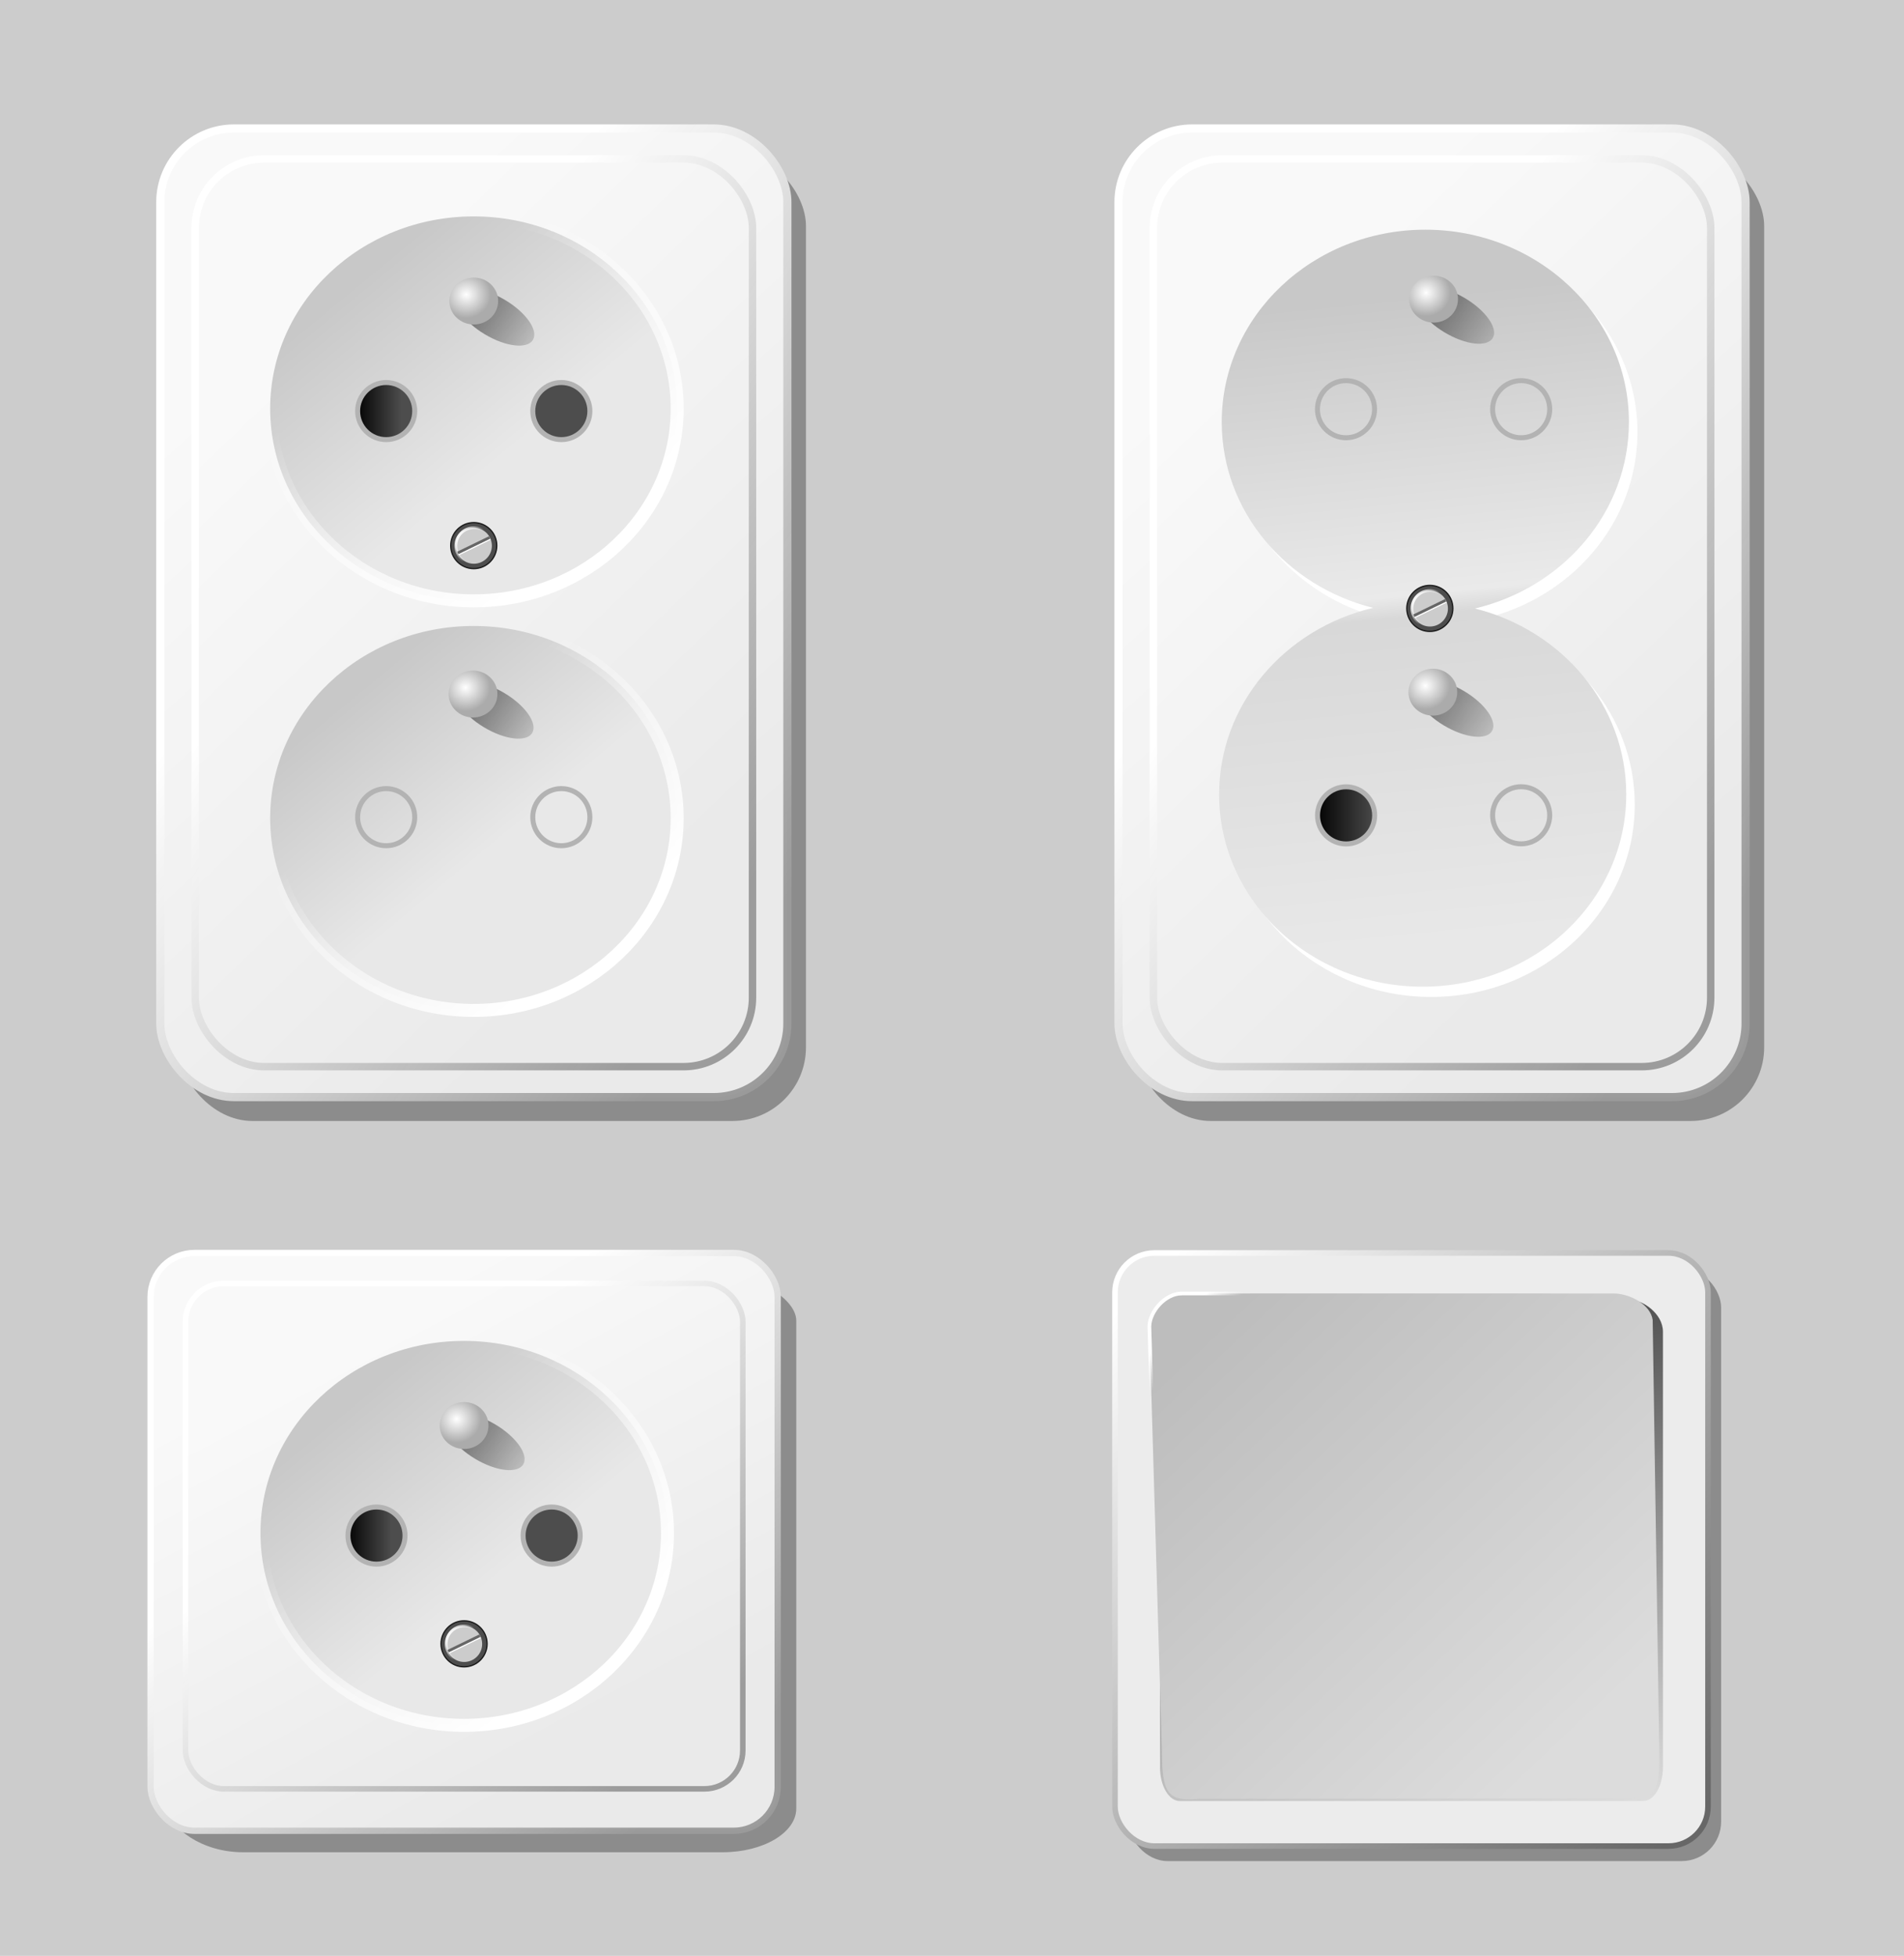 <svg xmlns="http://www.w3.org/2000/svg" xmlns:xlink="http://www.w3.org/1999/xlink" viewBox="0 0 1024.9 1052.7"><defs><linearGradient id="e"><stop offset="0"/><stop offset="1" stop-color="#4d4d4d"/></linearGradient><linearGradient id="m" y2="238.08" xlink:href="#e" gradientUnits="userSpaceOnUse" x2="243.86" y1="238.08" x1="219"/><linearGradient id="d"><stop offset="0" stop-color="#fff"/><stop offset="1" stop-color="#fff" stop-opacity="0"/></linearGradient><linearGradient id="b"><stop offset="0" stop-color="#fff"/><stop offset="1" stop-color="#9a9a9a" stop-opacity=".985"/></linearGradient><linearGradient id="a"><stop offset="0" stop-color="#f9f9f9"/><stop offset="1" stop-color="#eaeaea"/></linearGradient><linearGradient id="J" y2="238.08" gradientUnits="userSpaceOnUse" x2="243.86" y1="238.08" x1="219"><stop offset="0" stop-color="#b3b3b3"/><stop offset="1" stop-color="#b3b3b3"/></linearGradient><linearGradient id="g" y2="526.7" xlink:href="#b" gradientUnits="userSpaceOnUse" x2="414.06" gradientTransform="matrix(1.125 0 0 1.067 43.68 -56.425)" y1="366.09" x1="171.68"/><linearGradient id="h" y2="485.59" xlink:href="#a" gradientUnits="userSpaceOnUse" x2="396.75" gradientTransform="matrix(1.125 0 0 1.067 43.68 -56.425)" y1="237.02" x1="157.46"/><linearGradient id="i" y2="526.7" xlink:href="#b" gradientUnits="userSpaceOnUse" x2="414.06" gradientTransform="translate(79.276 -32.886)" y1="366.09" x1="171.68"/><linearGradient id="j" y2="485.59" xlink:href="#a" gradientUnits="userSpaceOnUse" x2="396.75" gradientTransform="translate(79.276 -32.886)" y1="237.02" x1="157.46"/><linearGradient id="w" y2="485.59" xlink:href="#a" gradientUnits="userSpaceOnUse" x2="396.75" gradientTransform="matrix(1.125 0 0 .636 145.83 572.38)" y1="237.02" x1="157.46"/><linearGradient id="v" y2="526.7" xlink:href="#b" gradientUnits="userSpaceOnUse" x2="414.06" gradientTransform="matrix(1.125 0 0 .636 145.83 572.38)" y1="366.09" x1="171.68"/><linearGradient id="y" y2="485.59" xlink:href="#a" gradientUnits="userSpaceOnUse" x2="396.75" gradientTransform="matrix(1 0 0 .557 181.43 597.27)" y1="237.02" x1="157.46"/><linearGradient id="x" y2="526.7" xlink:href="#b" gradientUnits="userSpaceOnUse" x2="414.06" gradientTransform="matrix(1 0 0 .557 181.43 597.27)" y1="366.09" x1="171.68"/><linearGradient id="A" y2="204.76" gradientUnits="userSpaceOnUse" x2="196.06" y1="94.136" x1="104.86"><stop offset="0" stop-color="#c8c8c8"/><stop offset="1" stop-color="#e8e8e8"/></linearGradient><linearGradient id="z" y2="110.9" gradientUnits="userSpaceOnUse" x2="145.26" y1="244.99" x1="257.9"><stop offset="0" stop-color="#fff"/><stop offset="1" stop-color="#fff" stop-opacity="0"/></linearGradient><linearGradient id="o" y2="183.13" gradientUnits="userSpaceOnUse" x2="311.01" y1="183.13" x1="264.78"><stop offset="0" stop-opacity=".706"/><stop offset="1" stop-opacity="0"/></linearGradient><linearGradient id="D" y2="526.7" xlink:href="#b" gradientUnits="userSpaceOnUse" x2="414.06" gradientTransform="matrix(1.125 0 0 1.067 559.47 -56.425)" y1="366.09" x1="171.68"/><linearGradient id="t" y2="356.05" gradientUnits="userSpaceOnUse" x2="288.9" y1="348.36" x1="276.73"><stop offset="0" stop-color="#fff"/><stop offset="1" stop-color="#fff" stop-opacity="0"/></linearGradient><linearGradient id="E" y2="485.59" xlink:href="#a" gradientUnits="userSpaceOnUse" x2="396.75" gradientTransform="matrix(1.125 0 0 1.067 559.47 -56.425)" y1="237.02" x1="157.46"/><linearGradient id="F" y2="526.7" xlink:href="#b" gradientUnits="userSpaceOnUse" x2="414.06" gradientTransform="translate(595.06 -32.886)" y1="366.09" x1="171.68"/><linearGradient id="c"><stop offset="0" stop-color="#c8c8c8"/><stop offset="1" stop-color="#e8e8e8"/></linearGradient><linearGradient id="H" y2="487.19" gradientUnits="userSpaceOnUse" x2="208.63" gradientTransform="translate(733.6 92.662) scale(.852)" y1="81.564" x1="167.71"><stop offset="0" stop-color="#c8c8c8"/><stop offset=".462" stop-color="#eaeaea"/><stop offset=".495" stop-color="#d8d8d8"/><stop offset="1" stop-color="#e8e8e8"/></linearGradient><linearGradient id="O" y2="712.63" gradientUnits="userSpaceOnUse" x2="768.38" y1="702.53" x1="757.64"><stop offset="0" stop-color="#fff"/><stop offset="1" stop-color="#fff" stop-opacity="0"/></linearGradient><linearGradient id="P" y2="926.78" gradientUnits="userSpaceOnUse" x2="970.91" y1="712.63" x1="768.38"><stop offset="0" stop-color="#bdbdbd"/><stop offset="1" stop-color="#dcdcdc"/></linearGradient><linearGradient id="M" y2="955.35" gradientUnits="userSpaceOnUse" x2="936.9" y1="662.41" x1="647.02"><stop offset="0" stop-color="#fff"/><stop offset="1" stop-color="#676767"/></linearGradient><linearGradient id="G" y2="485.59" xlink:href="#a" gradientUnits="userSpaceOnUse" x2="396.75" gradientTransform="translate(595.06 -32.886)" y1="237.02" x1="157.46"/><linearGradient id="N" y2="1043.7" gradientUnits="userSpaceOnUse" x2="937.16" y1="713.09" x1="870.52"><stop offset="0" stop-color="#4d4d4d"/><stop offset="1" stop-color="#fff"/></linearGradient><linearGradient id="l" y2="204.76" xlink:href="#c" gradientUnits="userSpaceOnUse" x2="196.06" y1="94.136" x1="104.86"/><linearGradient id="k" y2="110.9" xlink:href="#d" gradientUnits="userSpaceOnUse" x2="145.26" y1="244.99" x1="257.9"/><linearGradient id="r" y2="191.35" xlink:href="#c" gradientUnits="userSpaceOnUse" x2="191.03" y1="90.783" x1="108.21"/><linearGradient id="q" y2="120.95" xlink:href="#d" gradientUnits="userSpaceOnUse" x2="158.67" y1="241.64" x1="262.93"/><filter id="L" color-interpolation-filters="sRGB"><feGaussianBlur stdDeviation="4.487"/></filter><filter id="I" width="1.473" y="-.153" x="-.236" height="1.307" color-interpolation-filters="sRGB"><feGaussianBlur stdDeviation="2.299"/></filter><filter id="C" color-interpolation-filters="sRGB"><feGaussianBlur stdDeviation="6.899"/></filter><filter id="B" width="1.473" y="-.153" x="-.236" height="1.307" color-interpolation-filters="sRGB"><feGaussianBlur stdDeviation="2.299"/></filter><filter id="u" color-interpolation-filters="sRGB"><feGaussianBlur stdDeviation="6.899"/></filter><filter id="f" color-interpolation-filters="sRGB"><feGaussianBlur stdDeviation="6.899"/></filter><filter id="s" width="1.473" y="-.153" x="-.236" height="1.307" color-interpolation-filters="sRGB"><feGaussianBlur stdDeviation="2.299"/></filter><filter id="n" height="1.307" width="1.473" color-interpolation-filters="sRGB" y="-.153" x="-.236"><feGaussianBlur stdDeviation="2.299"/></filter><filter id="K" width="1.473" y="-.153" x="-.236" height="1.307" color-interpolation-filters="sRGB"><feGaussianBlur stdDeviation="2.299"/></filter><radialGradient id="p" gradientUnits="userSpaceOnUse" cy="179.45" cx="283.85" gradientTransform="matrix(1 0 0 .962 0 7.043)" r="13.132"><stop offset="0" stop-color="#fff"/><stop offset="1" stop-color="#ababab"/></radialGradient></defs><path color="#000" fill="#ccc" d="M0 0h1024.9v1052.7H0z"/><g transform="translate(-108.5 11.778)"><rect ry="39.634" height="521.34" width="337.56" y="70.233" x="204.78" color="#000" fill-opacity=".314" filter="url(#f)"/><rect ry="39.634" height="521.34" width="337.56" y="57.376" x="194.78" color="#000" stroke="url(#g)" stroke-width="4.383" fill="url(#h)"/><rect ry="37.143" height="488.57" width="300" y="73.762" x="213.56" color="#000" stroke="url(#i)" stroke-width="4" fill="url(#j)"/><g color="#000"><path d="M324.29 159.51c0 67.063-57.563 121.43-128.57 121.43-71.008 0-128.57-54.365-128.57-121.43 0-67.063 57.563-121.43 128.57-121.43 71.008 0 128.57 54.365 128.57 121.43z" transform="translate(196.716 72.254) scale(.852)" stroke-linejoin="round" stroke="url(#k)" stroke-linecap="round" stroke-width="8.213" fill="url(#l)"/><g transform="translate(80.664 -32.886)" stroke-linejoin="round" stroke="#b3b3b3" stroke-linecap="round" stroke-width="2" fill="url(#m)"><path d="M251.081 242.36c0 8.488-6.88 15.37-15.37 15.37-8.488 0-15.37-6.881-15.37-15.37 0-8.488 6.882-15.37 15.37-15.37 8.489 0 15.37 6.881 15.37 15.37zM345.366 242.36c0 8.488-6.88 15.37-15.37 15.37-8.488 0-15.37-6.881-15.37-15.37 0-8.488 6.882-15.37 15.37-15.37 8.489 0 15.37 6.881 15.37 15.37z" stroke-width="2.69"/></g><path d="M301.03 183.13c0 6.974-5.88 12.627-13.132 12.627s-13.132-5.653-13.132-12.627c0-6.974 5.88-12.627 13.132-12.627s13.132 5.653 13.132 12.627z" transform="matrix(1.552 .929 -.436 .729 8.018 -241.996)" filter="url(#n)" fill="url(#o)"/><path d="M301.03 183.13c0 6.974-5.88 12.627-13.132 12.627s-13.132-5.653-13.132-12.627c0-6.974 5.88-12.627 13.132-12.627s13.132 5.653 13.132 12.627z" transform="translate(75.628 -32.886)" fill="url(#p)"/><g><path d="M324.29 159.51c0 67.063-57.563 121.43-128.57 121.43-71.008 0-128.57-54.365-128.57-121.43 0-67.063 57.563-121.43 128.57-121.43 71.008 0 128.57 54.365 128.57 121.43z" transform="translate(196.716 292.694) scale(.852)" stroke-linejoin="round" stroke="url(#q)" stroke-linecap="round" stroke-width="8.213" fill="url(#r)"/><g transform="translate(80.664 185.684)" stroke-linejoin="round" stroke-width="2" stroke="#b3b3b3" stroke-linecap="round" fill="url(#m)"><path d="M251.081 242.36c0 8.488-6.88 15.37-15.37 15.37-8.488 0-15.37-6.881-15.37-15.37 0-8.488 6.882-15.37 15.37-15.37 8.489 0 15.37 6.881 15.37 15.37zM345.366 242.36c0 8.488-6.88 15.37-15.37 15.37-8.488 0-15.37-6.881-15.37-15.37 0-8.488 6.882-15.37 15.37-15.37 8.489 0 15.37 6.881 15.37 15.37z" stroke-width="2.69"/></g><path d="M301.03 183.13c0 6.974-5.88 12.627-13.132 12.627s-13.132-5.653-13.132-12.627c0-6.974 5.88-12.627 13.132-12.627s13.132 5.653 13.132 12.627z" transform="matrix(1.552 .929 -.436 .729 7.619 -30.456)" filter="url(#s)" fill="url(#o)"/><path d="M301.03 183.13c0 6.974-5.88 12.627-13.132 12.627s-13.132-5.653-13.132-12.627c0-6.974 5.88-12.627 13.132-12.627s13.132 5.653 13.132 12.627z" transform="translate(75.229 178.654)" fill="url(#p)"/></g></g><path d="M375.907 281.89c0 6.842-5.546 12.387-12.387 12.387-6.842 0-12.387-5.546-12.387-12.387 0-6.84 5.546-12.386 12.387-12.386 6.84 0 12.387 5.545 12.387 12.386z" stroke-linejoin="round" color="#000" stroke="#1a1a1a" stroke-linecap="round" fill="#4d4d4d" stroke-width=".69"/><path d="M302.14 355.93c0 7.298-5.916 13.214-13.214 13.214s-13.214-5.916-13.214-13.214 5.916-13.214 13.214-13.214 13.214 5.916 13.214 13.214z" transform="translate(151.797 21.064) scale(.733)" stroke-width="2" color="#000" stroke="url(#t)" fill="#ccc"/><path d="M355.337 286.748l17.102-8.308" stroke="#fff" stroke-width=".752" fill="#fff"/><path d="M354.939 285.812l17.102-8.308" stroke="#666" stroke-width="1.466" fill="gray"/></g><g transform="translate(-215.87 34.131)"><rect ry="39.634" transform="matrix(1 0 0 .594 0 265.18)" height="521.34" width="337.56" y="653.12" x="306.93" color="#000" fill-opacity=".314" filter="url(#u)"/><rect ry="23.641" height="310.98" width="337.56" y="640.26" x="296.93" color="#000" stroke="url(#v)" stroke-width="3.385" fill="url(#w)"/><rect ry="20.681" height="272.04" width="300" y="656.65" x="315.71" color="#000" stroke="url(#x)" stroke-width="2.985" fill="url(#y)"/><g color="#000"><path d="M324.29 159.51c0 67.063-57.563 121.43-128.57 121.43-71.008 0-128.57-54.365-128.57-121.43 0-67.063 57.563-121.43 128.57-121.43 71.008 0 128.57 54.365 128.57 121.43z" transform="translate(298.87 655.14) scale(.852)" stroke-linejoin="round" stroke="url(#z)" stroke-linecap="round" stroke-width="8.213" fill="url(#A)"/><g transform="translate(182.818 550)" stroke-linejoin="round" stroke-width="2" stroke="#b3b3b3" stroke-linecap="round" fill="url(#m)"><path d="M251.081 242.36c0 8.488-6.88 15.37-15.37 15.37-8.488 0-15.37-6.881-15.37-15.37 0-8.488 6.882-15.37 15.37-15.37 8.489 0 15.37 6.881 15.37 15.37zM345.366 242.36c0 8.488-6.88 15.37-15.37 15.37-8.488 0-15.37-6.881-15.37-15.37 0-8.488 6.882-15.37 15.37-15.37 8.489 0 15.37 6.881 15.37 15.37z" stroke-width="2.69"/></g><path d="M301.03 183.13c0 6.974-5.88 12.627-13.132 12.627s-13.132-5.653-13.132-12.627c0-6.974 5.88-12.627 13.132-12.627s13.132 5.653 13.132 12.627z" transform="matrix(1.552 .929 -.436 .729 110.172 340.89)" filter="url(#B)" fill="url(#o)"/><path d="M301.03 183.13c0 6.974-5.88 12.627-13.132 12.627s-13.132-5.653-13.132-12.627c0-6.974 5.88-12.627 13.132-12.627s13.132 5.653 13.132 12.627z" transform="translate(177.782 550)" fill="url(#p)"/></g><path d="M478.057 850.632c0 6.842-5.546 12.387-12.387 12.387-6.842 0-12.387-5.546-12.387-12.387 0-6.84 5.546-12.386 12.387-12.386 6.84 0 12.387 5.545 12.387 12.386z" stroke-linejoin="round" color="#000" stroke="#1a1a1a" stroke-linecap="round" fill="#4d4d4d" stroke-width=".69"/><path d="M302.14 355.93c0 7.298-5.916 13.214-13.214 13.214s-13.214-5.916-13.214-13.214 5.916-13.214 13.214-13.214 13.214 5.916 13.214 13.214z" transform="translate(253.947 589.806) scale(.733)" color="#000" stroke="url(#t)" stroke-width="2" fill="#ccc"/><path d="M457.487 855.49l17.102-8.308" stroke="#fff" stroke-width=".752" fill="#fff"/><path d="M457.089 854.554l17.102-8.308" stroke="#666" stroke-width="1.466" fill="gray"/></g><g transform="translate(-108.5 11.778)"><rect ry="39.634" height="521.34" width="337.56" y="70.233" x="720.57" color="#000" fill-opacity=".314" filter="url(#C)"/><rect ry="39.634" height="521.34" width="337.56" y="57.376" x="710.57" color="#000" stroke="url(#D)" stroke-width="4.383" fill="url(#E)"/><rect ry="37.143" height="488.57" width="300" y="73.762" x="729.35" color="#000" stroke="url(#F)" stroke-width="4" fill="url(#G)"/><g color="#000"><path d="M880.325 117.371c-60.52 0-109.59 46.342-109.59 103.5 0 47.972 34.582 88.301 81.469 100.03-47.617 11.258-82.875 51.945-82.875 100.41 0 57.158 49.043 103.5 109.56 103.5 60.52 0 109.59-46.342 109.59-103.5 0-47.98-34.57-88.34-81.469-100.06 47.616-11.259 82.906-51.915 82.906-100.38 0-57.158-49.074-103.5-109.59-103.5z" fill="#fff"/><path d="M900.4 125.12c-60.52 0-109.59 46.342-109.59 103.5 0 47.972 34.582 88.301 81.469 100.03-47.617 11.258-82.875 51.945-82.875 100.41 0 57.158 49.043 103.5 109.56 103.5 60.52 0 109.59-46.342 109.59-103.5 0-47.98-34.57-88.34-81.469-100.06 47.616-11.259 82.906-51.915 82.906-100.38 0-57.158-49.074-103.5-109.59-103.5z" fill="url(#H)" transform="translate(-24.665 -13.269)"/></g><g color="#000"><g transform="translate(597.328 -33.896)" stroke-linejoin="round" stroke-width="2" stroke="#b3b3b3" stroke-linecap="round" fill="url(#m)"><path d="M251.081 242.36c0 8.488-6.88 15.37-15.37 15.37-8.488 0-15.37-6.881-15.37-15.37 0-8.488 6.882-15.37 15.37-15.37 8.489 0 15.37 6.881 15.37 15.37zM345.366 242.36c0 8.488-6.88 15.37-15.37 15.37-8.488 0-15.37-6.881-15.37-15.37 0-8.488 6.882-15.37 15.37-15.37 8.489 0 15.37 6.881 15.37 15.37z" stroke-width="2.69"/></g><path d="M301.03 183.13c0 6.974-5.88 12.627-13.132 12.627s-13.132-5.653-13.132-12.627c0-6.974 5.88-12.627 13.132-12.627s13.132 5.653 13.132 12.627z" transform="matrix(1.552 .929 -.436 .729 524.682 -243.006)" filter="url(#I)" fill="url(#o)"/><path d="M301.03 183.13c0 6.974-5.88 12.627-13.132 12.627s-13.132-5.653-13.132-12.627c0-6.974 5.88-12.627 13.132-12.627s13.132 5.653 13.132 12.627z" transform="translate(592.292 -33.896)" fill="url(#p)"/></g><g color="#000"><g transform="translate(597.328 184.674)" stroke-linejoin="round" stroke-width="2" stroke-linecap="round" fill="url(#m)"><path d="M242.86 238.08c0 6.312-5.117 11.429-11.429 11.429s-11.429-5.117-11.429-11.429 5.117-11.429 11.429-11.429 11.429 5.117 11.429 11.429z" transform="translate(-75.517 -77.81) scale(1.345)" stroke="url(#J)"/><path d="M345.366 242.36c0 8.488-6.88 15.37-15.37 15.37-8.488 0-15.37-6.881-15.37-15.37 0-8.488 6.882-15.37 15.37-15.37 8.489 0 15.37 6.881 15.37 15.37z" stroke="#b3b3b3" stroke-width="2.69"/></g><path d="M301.03 183.13c0 6.974-5.88 12.627-13.132 12.627s-13.132-5.653-13.132-12.627c0-6.974 5.88-12.627 13.132-12.627s13.132 5.653 13.132 12.627z" transform="matrix(1.552 .929 -.436 .729 524.283 -31.466)" filter="url(#K)" fill="url(#o)"/><path d="M301.03 183.13c0 6.974-5.88 12.627-13.132 12.627s-13.132-5.653-13.132-12.627c0-6.974 5.88-12.627 13.132-12.627s13.132 5.653 13.132 12.627z" transform="translate(591.893 177.644)" fill="url(#p)"/></g><path d="M890.547 315.685c0 6.842-5.546 12.387-12.387 12.387-6.842 0-12.387-5.546-12.387-12.387 0-6.84 5.546-12.386 12.387-12.386 6.84 0 12.387 5.545 12.387 12.386z" stroke-linejoin="round" color="#000" stroke="#1a1a1a" stroke-linecap="round" fill="#4d4d4d" stroke-width=".69"/><path d="M302.14 355.93c0 7.298-5.916 13.214-13.214 13.214s-13.214-5.916-13.214-13.214 5.916-13.214 13.214-13.214 13.214 5.916 13.214 13.214z" transform="translate(666.437 54.86) scale(.733)" stroke-width="2" color="#000" stroke="url(#t)" fill="#ccc"/><path d="M869.977 320.543l17.102-8.308" stroke="#fff" stroke-width=".752" fill="#fff"/><path d="M869.579 319.607l17.102-8.308" stroke="#666" stroke-width="1.466" fill="gray"/></g><g transform="translate(-119.558 5.196)" color="#000"><rect ry="21.213" height="319.21" width="319.21" y="677.28" x="726.81" fill-opacity=".314" filter="url(#L)"/><rect transform="translate(91.429 20.934)" ry="21.213" height="319.21" width="319.21" y="648.26" x="628.31" stroke="url(#M)" stroke-width="3" fill="#ececec"/><path d="M754.59 693.44l242.94 1.01c5.876.025 17.173 7.1 17.173 17.173v234.36c0 10.073-4.73 18.183-10.607 18.183h-249.51c-5.876 0-10.607-8.11-10.607-18.183v-234.36c0-10.073 4.73-18.207 10.607-18.183z" fill="url(#N)"/><path d="M755.46 691c-8.6.122-16.96 9.478-17.201 17.648l6.963 237.26c1.066 14.635 4.45 18.554 19.775 17.071 78.555-.147 160.74-.002 239.27-.515 8.698-1.55 8.582-13.844 8.456-23.813l-3.55-233.37c-1.142-8.462-12.517-14.37-21.284-14.289-9.984 0-207.13-.043-232.42 0z" stroke="url(#O)" stroke-width="2" fill="url(#P)"/></g></svg>
